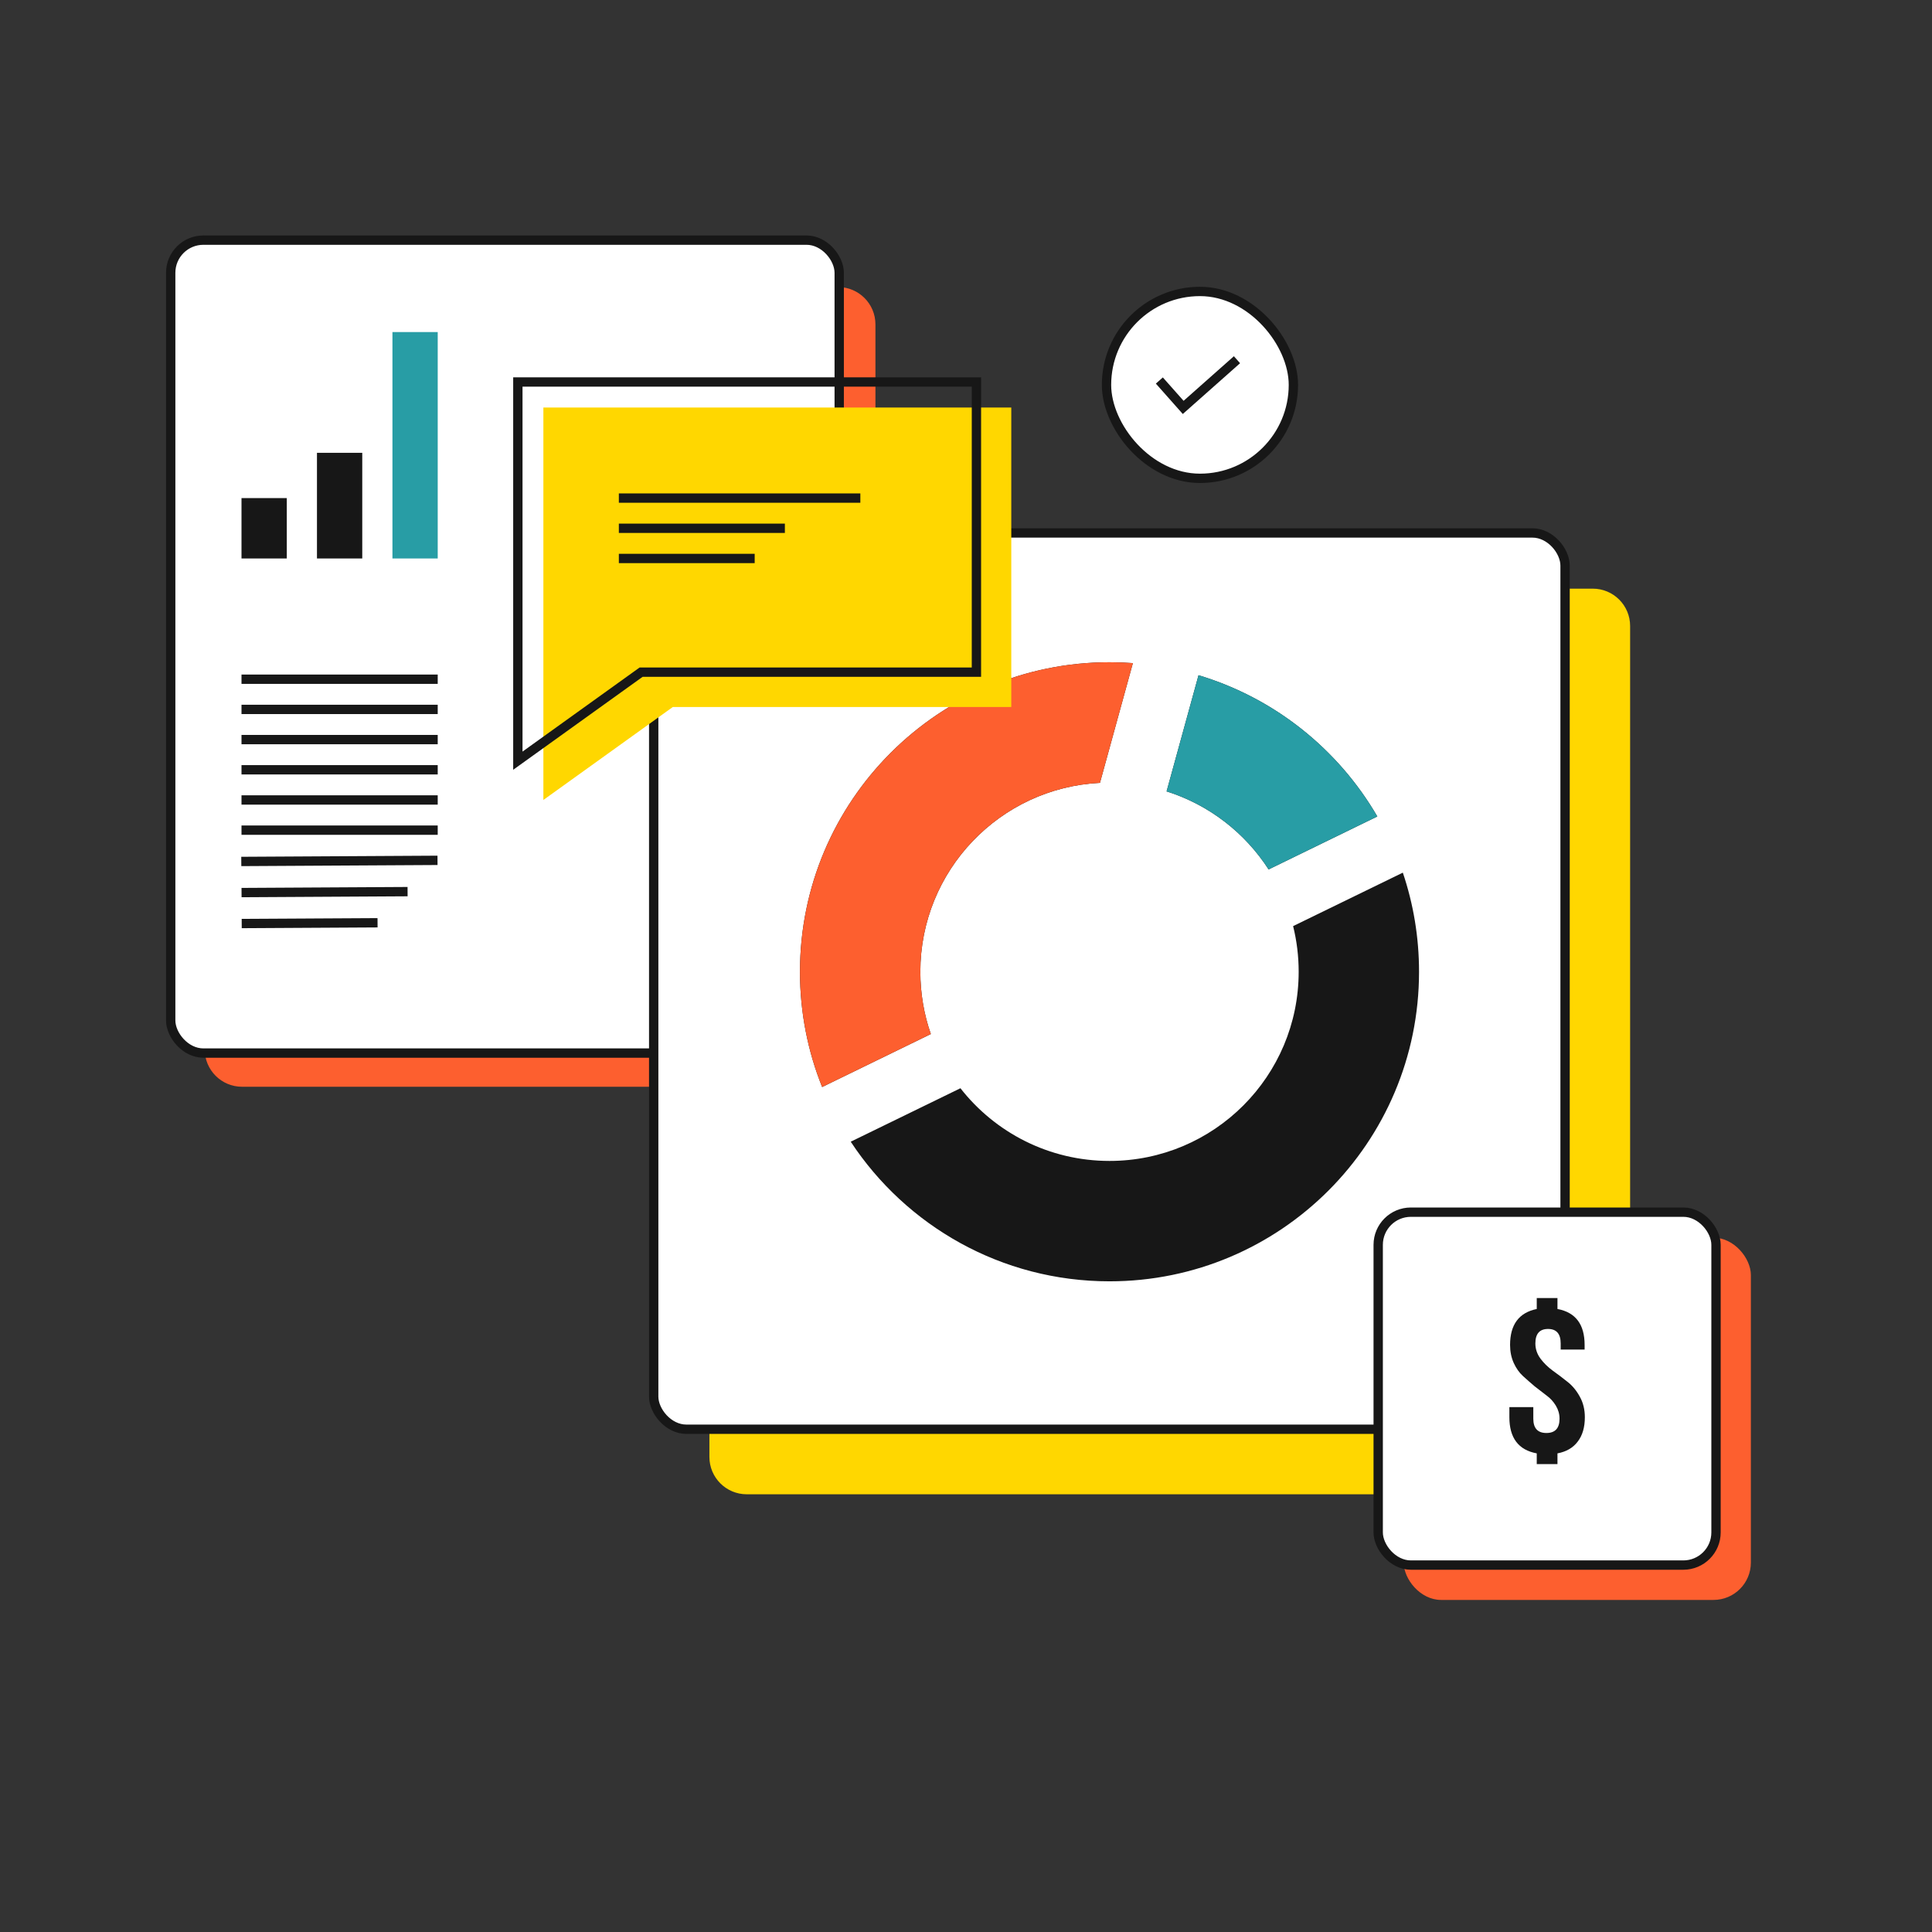 <?xml version="1.0" encoding="UTF-8"?> <svg xmlns="http://www.w3.org/2000/svg" width="207" height="207" viewBox="0 0 207 207" fill="none"><rect x="0" y="0" width="207" height="207" fill="#333333" stroke="none"/><path d="M21.935 38.757C21.935 34.339 25.517 30.757 29.935 30.757H89.797C92.006 30.757 93.797 32.548 93.797 34.757V108.438C93.797 112.857 90.215 116.438 85.797 116.438H25.935C23.726 116.438 21.935 114.648 21.935 112.438V38.757Z" fill="#FD5F2F"></path><rect x="18.289" y="25.729" width="71.627" height="87.1" rx="3.5" fill="white" stroke="#171717"></rect><path d="M76.008 71.07C76.008 66.652 79.59 63.07 84.008 63.07H170.656C172.865 63.07 174.656 64.861 174.656 67.07V152.102C174.656 156.52 171.075 160.102 166.656 160.102H80.008C77.799 160.102 76.008 158.311 76.008 156.102V71.07Z" fill="#FFD700"></path><rect x="70.039" y="57.102" width="97.648" height="96.031" rx="3.5" fill="white" stroke="#171717"></rect><rect x="118.555" y="31.227" width="20.023" height="20.023" rx="10.012" fill="white" stroke="#171717"></rect><path d="M124.216 40.77L126.771 43.651L132.533 38.542" stroke="#171717"></path><path d="M121.38 71.047C120.553 70.986 119.718 70.954 118.876 70.954C100.559 70.954 85.711 85.802 85.711 104.119C85.711 108.483 86.554 112.65 88.086 116.466L99.732 110.79C99.004 108.701 98.608 106.456 98.608 104.119C98.608 93.269 107.135 84.41 117.853 83.877L121.38 71.047Z" fill="#171717"></path><path d="M124.992 84.791L128.413 72.346C136.555 74.786 143.381 80.271 147.569 87.478L135.923 93.153C133.391 89.225 129.538 86.228 124.992 84.791Z" fill="#171717"></path><path d="M102.904 116.597C106.613 121.338 112.389 124.386 118.876 124.386C130.069 124.386 139.143 115.312 139.143 104.119C139.143 102.432 138.937 100.793 138.548 99.226L150.303 93.498C151.43 96.832 152.04 100.404 152.04 104.119C152.04 122.435 137.192 137.284 118.876 137.284C107.283 137.284 97.079 131.335 91.15 122.325L102.904 116.597Z" fill="#171717"></path><path d="M121.38 71.047C120.553 70.986 119.718 70.954 118.876 70.954C100.559 70.954 85.711 85.802 85.711 104.119C85.711 108.483 86.554 112.65 88.086 116.466L99.732 110.79C99.004 108.701 98.608 106.456 98.608 104.119C98.608 93.269 107.135 84.41 117.853 83.877L121.38 71.047Z" fill="#FD5F2F"></path><path d="M124.992 84.79L128.413 72.346C136.555 74.786 143.381 80.271 147.57 87.478L135.923 93.153C133.391 89.224 129.538 86.228 124.992 84.79Z" fill="#289DA5"></path><path d="M58.219 43.664H108.352V75.752H72.085L58.219 85.711V43.664Z" fill="#FFD700"></path><path d="M68.559 72.112L55.484 81.502V40.93H104.617V72.018H68.851H68.69L68.559 72.112Z" stroke="#171717"></path><path d="M66.305 56.602H84.094" stroke="#171717"></path><path d="M25.88 95.633L43.669 95.532" stroke="#171717"></path><path d="M66.305 53.367H92.18" stroke="#171717"></path><path d="M25.875 72.773H46.898" stroke="#171717"></path><path d="M25.875 76.008H46.898" stroke="#171717"></path><path d="M25.875 79.242H46.898" stroke="#171717"></path><path d="M25.875 82.477H46.898" stroke="#171717"></path><path d="M25.875 85.711H46.898" stroke="#171717"></path><path d="M25.875 88.945H46.898" stroke="#171717"></path><path d="M25.852 92.299L46.876 92.18" stroke="#171717"></path><path d="M66.305 59.836H80.859" stroke="#171717"></path><path d="M25.898 98.949L40.452 98.867" stroke="#171717"></path><rect x="150.398" y="132.609" width="37.195" height="38.812" rx="4" fill="#FD5F2F"></rect><rect x="147.664" y="129.875" width="36.195" height="37.812" rx="3.5" fill="white" stroke="#171717"></rect><path d="M161.793 144.1C161.793 141.923 162.746 140.639 164.652 140.249V139.078H166.871V140.249C168.81 140.609 169.78 141.893 169.78 144.1V144.595H167.216V143.942C167.216 142.906 166.764 142.388 165.86 142.388C164.956 142.388 164.504 142.906 164.504 143.942C164.504 144.527 164.685 145.068 165.047 145.563C165.408 146.044 165.844 146.471 166.353 146.847C166.879 147.222 167.405 147.62 167.931 148.04C168.457 148.446 168.901 148.978 169.262 149.639C169.624 150.284 169.805 151.02 169.805 151.846C169.805 152.927 169.55 153.797 169.04 154.458C168.547 155.118 167.824 155.539 166.871 155.719V156.867H164.652V155.719C162.697 155.358 161.719 154.067 161.719 151.846V150.765H164.283V152.003C164.283 153.024 164.751 153.535 165.688 153.535C166.625 153.535 167.093 153.024 167.093 152.003C167.093 151.508 166.961 151.043 166.699 150.607C166.436 150.172 166.107 149.812 165.712 149.526C165.318 149.226 164.891 148.896 164.43 148.536C163.987 148.16 163.568 147.793 163.173 147.432C162.779 147.072 162.45 146.607 162.187 146.036C161.924 145.451 161.793 144.805 161.793 144.1Z" fill="#171717"></path><rect x="25.875" y="53.367" width="4.852" height="6.469" fill="#171717"></rect><rect x="33.961" y="48.516" width="4.852" height="11.32" fill="#171717"></rect><rect x="42.047" y="35.578" width="4.852" height="24.258" fill="#289DA5"></rect></svg> 